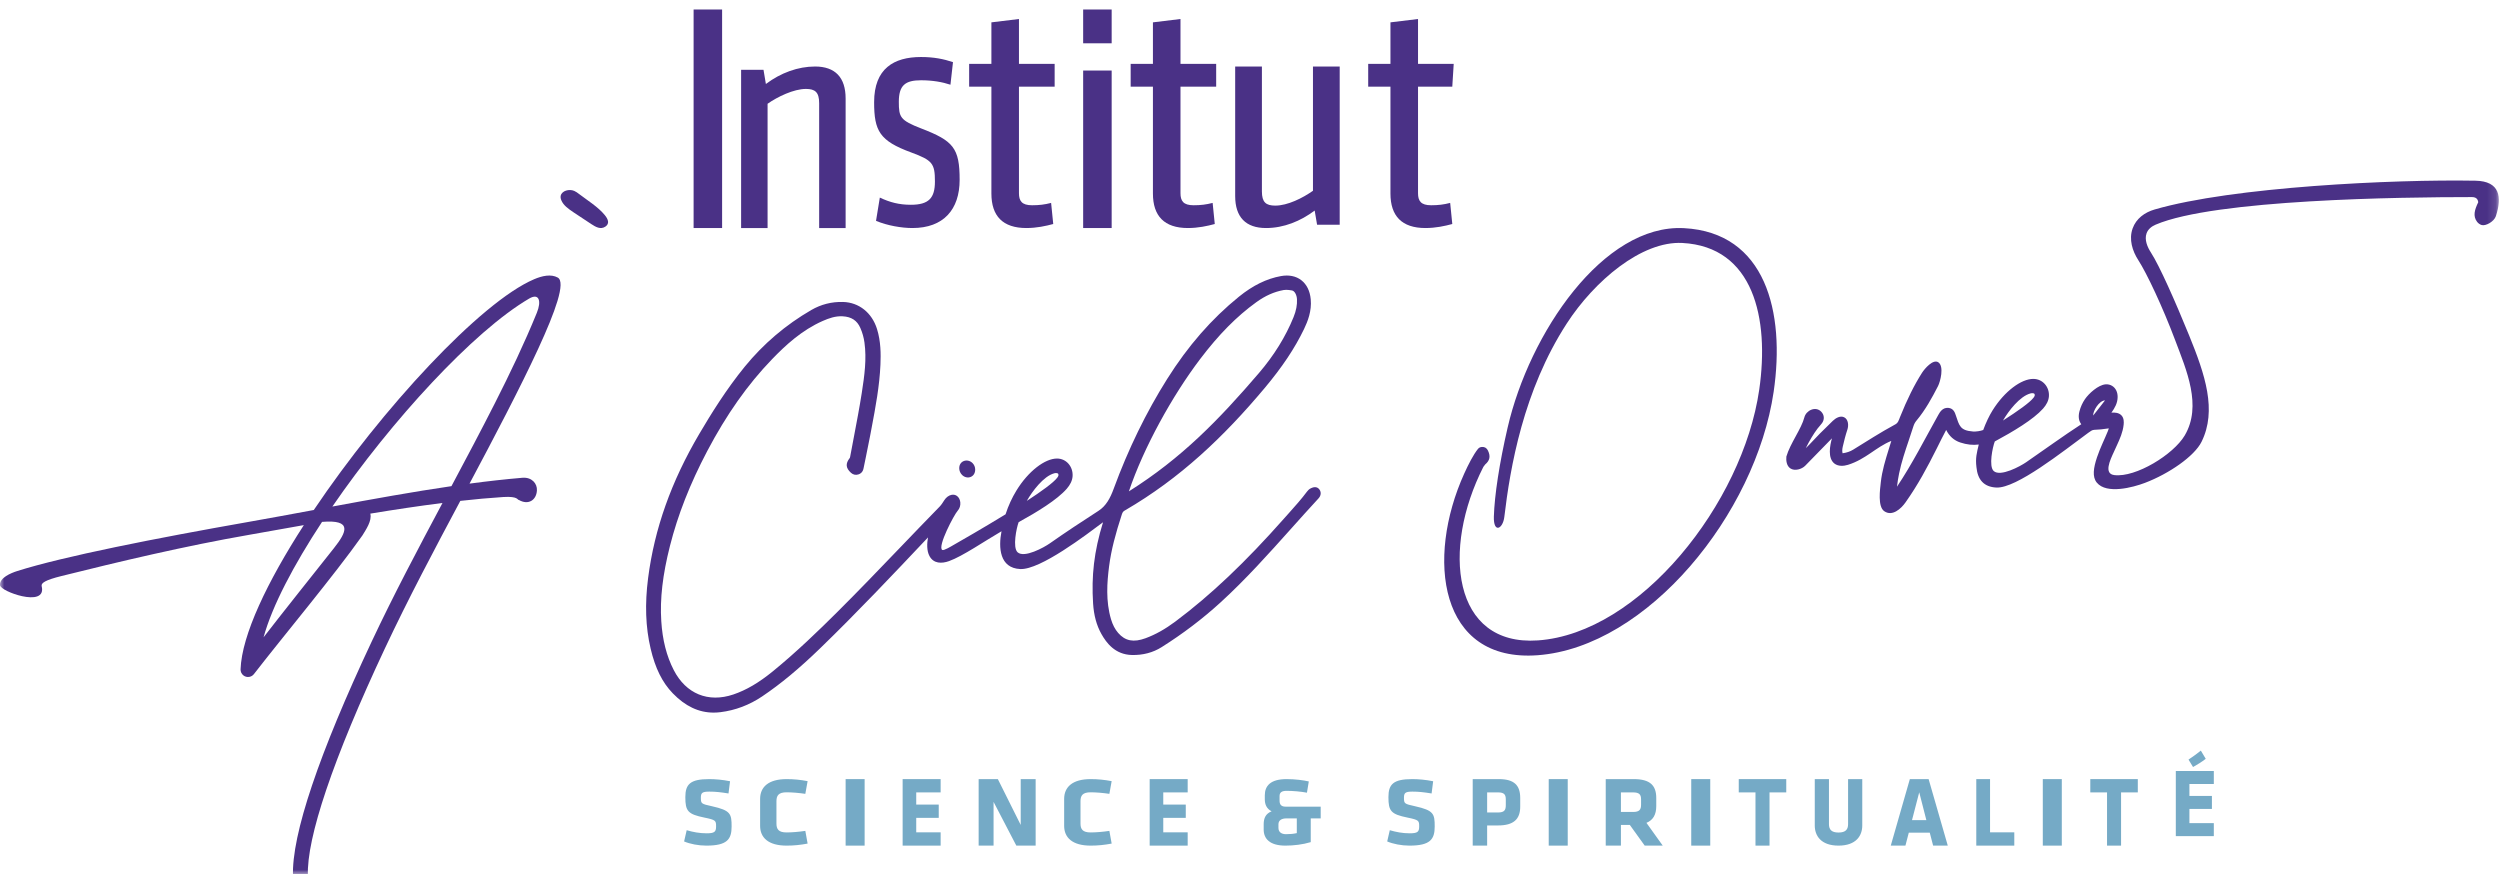 <svg width="286" height="100" viewBox="0 0 286 100" fill="none" xmlns="http://www.w3.org/2000/svg">
<path fill-rule="evenodd" clip-rule="evenodd" d="M80.806 96.739C79.894 96.739 78.936 96.551 78.261 96.262L78.557 94.976C79.279 95.186 80.014 95.33 80.83 95.33C81.742 95.33 81.92 95.164 81.92 94.543C81.92 93.878 81.884 93.8 80.594 93.534C78.687 93.145 78.403 92.791 78.403 91.194C78.403 89.719 78.959 89.13 81.126 89.13C81.813 89.13 82.642 89.197 83.518 89.374L83.34 90.772C82.44 90.628 81.86 90.561 81.15 90.561C80.356 90.561 80.179 90.694 80.179 91.238C80.179 91.948 80.215 91.959 81.458 92.236C83.589 92.713 83.696 93.102 83.696 94.554C83.696 96.018 83.186 96.739 80.806 96.739" fill="#75AAC6"/>
<path fill-rule="evenodd" clip-rule="evenodd" d="M88.826 94.21C88.826 94.854 89.063 95.231 89.985 95.231C90.584 95.231 91.407 95.164 92.129 95.053L92.391 96.506C91.569 96.661 90.821 96.739 89.985 96.739C87.891 96.739 86.957 95.819 86.957 94.477V91.393C86.957 90.051 87.891 89.13 89.985 89.13C90.821 89.13 91.569 89.208 92.391 89.364L92.129 90.816C91.407 90.706 90.584 90.639 89.985 90.639C89.063 90.639 88.826 91.016 88.826 91.659V94.21Z" fill="#75AAC6"/>
<mask id="mask0_1_809" style="mask-type:luminance" maskUnits="userSpaceOnUse" x="0" y="0" width="286" height="100">
<path fill-rule="evenodd" clip-rule="evenodd" d="M0 100H285.87V0H0V100Z" fill="white"/>
</mask>
<g mask="url(#mask0_1_809)">
<path fill-rule="evenodd" clip-rule="evenodd" d="M96.739 96.739H98.913V89.13H96.739V96.739Z" fill="#75AAC6"/>
<path fill-rule="evenodd" clip-rule="evenodd" d="M103.261 96.739V89.13H107.609V90.65H104.817V92.044H107.391V93.563H104.817V95.219H107.609V96.739H103.261Z" fill="#75AAC6"/>
<path fill-rule="evenodd" clip-rule="evenodd" d="M113.664 91.736V96.739H111.957V89.13H114.154L116.77 94.374V89.13H118.478V96.739H116.268L113.664 91.736Z" fill="#75AAC6"/>
<path fill-rule="evenodd" clip-rule="evenodd" d="M123.609 94.21C123.609 94.854 123.846 95.231 124.768 95.231C125.367 95.231 126.189 95.164 126.912 95.053L127.174 96.506C126.351 96.661 125.603 96.739 124.768 96.739C122.674 96.739 121.739 95.819 121.739 94.477V91.393C121.739 90.051 122.674 89.13 124.768 89.13C125.603 89.13 126.351 89.208 127.174 89.364L126.912 90.816C126.189 90.706 125.367 90.639 124.768 90.639C123.846 90.639 123.609 91.016 123.609 91.659V94.21Z" fill="#75AAC6"/>
<path fill-rule="evenodd" clip-rule="evenodd" d="M131.522 96.739V89.13H135.87V90.65H133.078V92.044H135.652V93.563H133.078V95.219H135.87V96.739H131.522Z" fill="#75AAC6"/>
<path fill-rule="evenodd" clip-rule="evenodd" d="M146.254 94.71C146.254 95.186 146.594 95.43 147.11 95.43C147.592 95.43 147.955 95.397 148.354 95.308V93.623H147.181C146.629 93.623 146.254 93.833 146.254 94.299V94.71ZM151.087 93.623H149.949V96.34C149.034 96.618 147.978 96.739 147.052 96.739C145.246 96.739 144.565 95.941 144.565 94.898V94.299C144.565 93.6 144.788 93.09 145.469 92.813C144.87 92.513 144.694 91.97 144.694 91.449V90.983C144.694 89.906 145.339 89.13 147.181 89.13C148.154 89.13 149.081 89.252 149.726 89.396L149.515 90.683C148.823 90.55 147.908 90.472 147.181 90.472C146.629 90.472 146.383 90.661 146.383 91.06V91.604C146.383 91.992 146.536 92.281 147.063 92.281H151.087V93.623Z" fill="#75AAC6"/>
<path fill-rule="evenodd" clip-rule="evenodd" d="M161.241 96.739C160.329 96.739 159.371 96.551 158.696 96.262L158.992 94.976C159.714 95.186 160.448 95.33 161.265 95.33C162.177 95.33 162.354 95.164 162.354 94.543C162.354 93.878 162.318 93.8 161.028 93.534C159.122 93.145 158.837 92.791 158.837 91.194C158.837 89.719 159.394 89.13 161.561 89.13C162.248 89.13 163.077 89.197 163.953 89.374L163.775 90.772C162.875 90.628 162.295 90.561 161.585 90.561C160.791 90.561 160.614 90.694 160.614 91.238C160.614 91.948 160.649 91.959 161.892 92.236C164.024 92.713 164.13 93.102 164.13 94.554C164.13 96.018 163.621 96.739 161.241 96.739" fill="#75AAC6"/>
<path fill-rule="evenodd" clip-rule="evenodd" d="M172.263 91.45C172.263 90.902 172.076 90.65 171.383 90.65H170.129V92.947H171.383C172.109 92.947 172.263 92.66 172.263 92.113V91.45ZM171.383 94.431H170.129V96.739H168.478V89.13H171.471C173.253 89.13 173.913 89.862 173.913 91.29V92.284C173.913 93.712 173.165 94.431 171.383 94.431V94.431Z" fill="#75AAC6"/>
<path fill-rule="evenodd" clip-rule="evenodd" d="M177.174 96.739H179.348V89.13H177.174V96.739Z" fill="#75AAC6"/>
<path fill-rule="evenodd" clip-rule="evenodd" d="M187.738 91.45C187.738 90.879 187.518 90.65 186.812 90.65H185.433V92.889H186.812C187.553 92.889 187.738 92.626 187.738 92.055V91.45ZM186.453 94.374H185.433V96.739H183.696V89.13H186.904C188.781 89.13 189.476 89.862 189.476 91.29V92.226C189.476 93.175 189.128 93.815 188.353 94.134L190.217 96.739H188.155L186.453 94.374Z" fill="#75AAC6"/>
<path fill-rule="evenodd" clip-rule="evenodd" d="M193.478 96.739H195.652V89.13H193.478V96.739Z" fill="#75AAC6"/>
<path fill-rule="evenodd" clip-rule="evenodd" d="M202.433 90.65V96.739H200.828V90.65H198.913V89.13H204.348V90.65H202.433Z" fill="#75AAC6"/>
<path fill-rule="evenodd" clip-rule="evenodd" d="M213.043 89.13V94.443C213.043 95.58 212.361 96.739 210.326 96.739C208.291 96.739 207.609 95.58 207.609 94.443V89.13H209.233V94.286C209.233 94.893 209.514 95.242 210.326 95.242C211.138 95.242 211.42 94.893 211.42 94.286V89.13H213.043Z" fill="#75AAC6"/>
<path fill-rule="evenodd" clip-rule="evenodd" d="M218.733 93.826H220.376L219.56 90.639L218.733 93.826ZM222.826 96.739H221.15L220.764 95.254H218.367L217.981 96.739H216.304L218.486 89.13H220.634L222.826 96.739Z" fill="#75AAC6"/>
<path fill-rule="evenodd" clip-rule="evenodd" d="M226.087 96.739V89.13H227.662V95.219H230.435V96.739H226.087Z" fill="#75AAC6"/>
<path fill-rule="evenodd" clip-rule="evenodd" d="M233.696 96.739H235.87V89.13H233.696V96.739Z" fill="#75AAC6"/>
<path fill-rule="evenodd" clip-rule="evenodd" d="M242.65 90.65V96.739H241.045V90.65H239.13V89.13H244.565V90.65H242.65Z" fill="#75AAC6"/>
<path fill-rule="evenodd" clip-rule="evenodd" d="M250.366 86.898C250.874 86.552 251.372 86.205 251.777 85.87L252.337 86.809C251.839 87.189 251.476 87.412 250.884 87.748L250.366 86.898ZM248.913 95.652V88.206H253.261V89.693H250.47V91.057H253.043V92.544H250.47V94.165H253.261V95.652H248.913Z" fill="#75AAC6"/>
<path fill-rule="evenodd" clip-rule="evenodd" d="M79.348 26.087H82.609V1.087H79.348V26.087Z" fill="#4A3186"/>
<path fill-rule="evenodd" clip-rule="evenodd" d="M93.711 26.087V11.794C93.711 10.55 93.245 10.173 92.197 10.173C90.8 10.173 88.936 11.078 87.811 11.87V26.087H84.783V7.985H87.345L87.617 9.608C89.325 8.325 91.304 7.609 93.245 7.609C95.535 7.609 96.739 8.853 96.739 11.267V26.087H93.711Z" fill="#4A3186"/>
<path fill-rule="evenodd" clip-rule="evenodd" d="M104.384 26.087C103.152 26.087 101.522 25.813 100.217 25.265L100.652 22.604C101.812 23.152 102.862 23.426 104.203 23.426C106.268 23.426 106.956 22.643 106.956 20.765C106.956 18.691 106.667 18.339 104.239 17.439C100.616 16.109 100 14.974 100 11.687C100 7.852 102.246 6.522 105.362 6.522C106.848 6.522 107.971 6.757 109.022 7.108L108.732 9.691C107.79 9.378 106.667 9.183 105.362 9.183C103.551 9.183 102.826 9.77 102.826 11.647C102.826 13.408 102.971 13.761 105.399 14.7C109.058 16.109 109.783 16.93 109.783 20.569C109.783 23.974 107.935 26.087 104.384 26.087" fill="#4A3186"/>
<path fill-rule="evenodd" clip-rule="evenodd" d="M120.49 25.627C119.641 25.857 118.591 26.087 117.418 26.087C114.71 26.087 113.416 24.707 113.416 22.14V9.915H110.87V7.309H113.416V2.557L116.569 2.174V7.309H120.652V9.915H116.569V22.102C116.569 22.982 116.893 23.481 118.065 23.481C118.873 23.481 119.52 23.404 120.248 23.212L120.49 25.627Z" fill="#4A3186"/>
<path fill-rule="evenodd" clip-rule="evenodd" d="M123.913 26.087H127.174V8.069H123.913V26.087ZM123.913 4.953H127.174V1.087H123.913V4.953Z" fill="#4A3186"/>
<path fill-rule="evenodd" clip-rule="evenodd" d="M138.969 25.627C138.12 25.857 137.069 26.087 135.897 26.087C133.188 26.087 131.895 24.707 131.895 22.14V9.915H129.348V7.309H131.895V2.557L135.048 2.174V7.309H139.13V9.915H135.048V22.102C135.048 22.982 135.371 23.481 136.543 23.481C137.351 23.481 137.998 23.404 138.726 23.212L138.969 25.627Z" fill="#4A3186"/>
<path fill-rule="evenodd" clip-rule="evenodd" d="M144.362 7.609V21.901C144.362 23.145 144.833 23.522 145.891 23.522C147.302 23.522 149.027 22.655 150.203 21.825V7.609H153.261V25.71H150.674L150.399 24.088C148.792 25.295 146.871 26.087 144.833 26.087C142.52 26.087 141.304 24.843 141.304 22.429V7.609H144.362Z" fill="#4A3186"/>
<path fill-rule="evenodd" clip-rule="evenodd" d="M166.142 25.627C165.294 25.857 164.243 26.087 163.071 26.087C160.362 26.087 159.068 24.707 159.068 22.14V9.915H156.522V7.309H159.068V2.557L162.222 2.174V7.309H166.304L166.142 9.915H162.222V22.102C162.222 22.982 162.545 23.481 163.717 23.481C164.525 23.481 165.172 23.404 165.9 23.212L166.142 25.627Z" fill="#4A3186"/>
<path fill-rule="evenodd" clip-rule="evenodd" d="M69.186 24.606C68.415 23.667 67.234 22.945 66.236 22.186C66.066 22.057 65.893 21.926 65.689 21.838C65.115 21.592 64.282 21.816 64.148 22.381C64.107 22.555 64.142 22.737 64.212 22.905C64.46 23.507 65.034 23.899 65.602 24.283C66.282 24.744 66.968 25.197 67.659 25.645C68.129 25.95 68.705 26.303 69.265 25.918C69.746 25.586 69.597 25.107 69.186 24.606" fill="#4A3186"/>
<path fill-rule="evenodd" clip-rule="evenodd" d="M172.095 59.133C171.93 60.533 170.84 61.049 170.898 59.098C170.972 56.65 171.528 53.006 172.474 48.911C174.968 38.117 183.405 25.62 192.639 26.1C202.002 26.589 204.243 35.701 202.907 44.815C200.851 58.834 188.437 74.026 175.912 74.958C164.606 75.798 163.109 63.901 167.502 54.19C167.988 53.114 168.563 51.995 169.081 51.353C169.225 51.174 169.409 51.141 169.541 51.131C169.843 51.108 170.085 51.256 170.223 51.546C170.534 52.203 170.44 52.683 169.905 53.134C169.836 53.222 169.766 53.314 169.696 53.411C164.913 62.823 166.141 73.944 175.938 73.262C187.578 72.453 199.374 57.597 201.256 44.578C202.436 36.408 200.606 28.221 192.457 27.795C187.804 27.553 182.393 32.142 179.24 37.004C174.261 44.68 172.761 53.508 172.095 59.133" fill="#4A3186"/>
<path fill-rule="evenodd" clip-rule="evenodd" d="M147.141 33.156C147.344 33.156 147.556 33.187 147.796 33.226C148.128 33.28 148.35 33.779 148.374 34.229C148.408 34.877 148.28 35.548 147.982 36.282C147.077 38.514 145.746 40.664 144.026 42.672C139.431 48.037 135.161 52.425 129.144 56.212C130.829 51.204 134.124 45.255 137.304 41.066C139.434 38.259 141.475 36.194 143.727 34.568C144.749 33.829 145.77 33.376 146.847 33.181C146.945 33.163 147.042 33.156 147.141 33.156M115.036 58.837C112.476 60.407 109.889 61.886 109.039 62.373C108.861 62.475 107.962 63.026 107.792 62.914C107.217 62.537 109.162 58.857 109.559 58.427C109.781 58.187 109.893 57.831 109.86 57.475C109.83 57.163 109.692 56.894 109.479 56.738C109.307 56.612 109.088 56.566 108.864 56.608C108.546 56.668 108.24 56.894 108.027 57.225C107.865 57.477 107.704 57.742 107.496 57.956C105.975 59.512 104.443 61.108 102.962 62.652C100.612 65.1 98.183 67.633 95.737 70.065C93.646 72.145 91.142 74.569 88.432 76.784C86.819 78.101 85.376 78.948 83.888 79.451C81.02 80.419 78.473 79.374 77.076 76.654C76.254 75.054 75.788 73.224 75.65 71.058C75.488 68.505 75.803 65.773 76.641 62.461C77.542 58.899 78.934 55.354 80.897 51.622C83.103 47.43 85.531 43.987 88.321 41.096C89.84 39.522 91.719 37.769 94.141 36.708C94.823 36.41 95.567 36.14 96.394 36.185C97.404 36.239 98.049 36.662 98.423 37.516C98.661 38.059 98.816 38.609 98.896 39.197C99.151 41.058 98.906 42.911 98.584 44.968C98.321 46.648 97.996 48.351 97.682 49.999C97.537 50.757 97.393 51.514 97.253 52.273C97.239 52.352 97.219 52.386 97.203 52.406C96.709 53.04 96.753 53.543 97.35 54.087C97.603 54.318 97.922 54.38 98.245 54.26C98.445 54.188 98.703 54.012 98.788 53.587C98.878 53.137 98.971 52.687 99.065 52.237C99.227 51.454 99.395 50.645 99.544 49.844L99.719 48.917C100.161 46.578 100.618 44.157 100.723 41.711C100.775 40.492 100.77 39.054 100.33 37.639C99.753 35.779 98.267 34.593 96.45 34.545C95.148 34.508 93.925 34.82 92.81 35.467C89.891 37.158 87.334 39.335 85.209 41.937C83.062 44.565 81.298 47.431 80.001 49.633C76.789 55.086 74.873 60.478 74.145 66.117C73.76 69.1 73.853 71.743 74.43 74.196C74.958 76.444 75.763 78.07 76.964 79.313C78.397 80.794 79.933 81.522 81.64 81.522C81.9 81.522 82.165 81.505 82.433 81.471C84.13 81.258 85.729 80.654 87.185 79.674C89.312 78.243 91.421 76.493 93.82 74.17C98.059 70.063 102.178 65.707 106.164 61.481C106.042 62.137 105.999 62.999 106.336 63.619C106.81 64.492 107.732 64.492 108.57 64.191C110.133 63.631 112.659 61.885 114.572 60.777C114.21 62.646 114.345 64.992 116.72 65.099C119.01 65.203 124.281 61.17 126.187 59.746C125.148 63.109 124.851 65.9 125.049 69.031C125.136 70.402 125.448 71.547 126.002 72.53C126.572 73.54 127.555 74.889 129.502 74.933C130.761 74.957 131.896 74.659 132.887 74.035C135.313 72.508 137.581 70.786 139.628 68.918C142.509 66.288 145.142 63.344 147.689 60.497C148.714 59.352 149.773 58.167 150.834 57.021C151.12 56.712 151.167 56.328 150.957 56.019C150.643 55.56 150.161 55.77 149.99 55.845C149.757 55.946 149.607 56.123 149.515 56.246C148.889 57.088 148.174 57.888 147.482 58.661C147.297 58.867 147.112 59.074 146.928 59.282C142.479 64.314 138.519 68.07 134.465 71.101C133.304 71.969 132.187 72.594 131.052 73.013C129.684 73.518 128.717 73.33 127.916 72.405C127.557 71.988 127.291 71.479 127.103 70.85C126.484 68.77 126.644 66.611 126.881 64.775C127.124 62.904 127.613 61.077 128.343 58.834C128.421 58.594 128.514 58.48 128.71 58.381C134.998 54.73 140.007 49.964 144.681 44.388C146.689 41.992 148.118 39.85 149.18 37.647C149.603 36.768 150.073 35.587 149.948 34.238C149.86 33.287 149.487 32.532 148.869 32.054C148.258 31.583 147.453 31.42 146.545 31.583C144.904 31.879 143.331 32.65 141.735 33.942C138.598 36.484 135.911 39.563 133.523 43.355C131.122 47.169 129.066 51.389 127.41 55.902C127.005 57.009 126.527 57.884 125.664 58.441C123.775 59.661 121.93 60.874 120.09 62.167C119.439 62.624 117.18 63.876 116.413 63.181C115.816 62.64 116.291 60.372 116.534 59.734C118.61 58.595 120.944 57.173 122.038 55.912C122.42 55.472 122.668 55 122.704 54.483C122.777 53.413 122.013 52.458 120.922 52.457C119.551 52.456 117.64 53.889 116.273 56.129C115.783 56.931 115.354 57.844 115.036 58.837M121.053 54.197C121.001 54.107 120.752 54.106 120.613 54.143C119.376 54.473 118.08 56.218 117.466 57.304C119.154 56.204 120.531 55.208 120.951 54.645C121.056 54.503 121.147 54.358 121.053 54.197M110.076 54.349C109.86 54.142 109.736 53.856 109.736 53.563C109.736 52.686 110.702 52.421 111.257 52.976C111.453 53.172 111.562 53.437 111.562 53.72C111.563 54.608 110.638 54.885 110.076 54.349" fill="#4A3186"/>
<path fill-rule="evenodd" clip-rule="evenodd" d="M232.74 45.057C232.687 44.968 232.437 44.967 232.298 45.004C231.056 45.328 229.757 47.044 229.141 48.112C230.833 47.03 232.216 46.05 232.637 45.497C232.743 45.357 232.834 45.215 232.74 45.057M285.528 24.727C285.321 25.361 284.357 25.876 283.91 25.746C283.713 25.689 283.515 25.557 283.374 25.371C282.878 24.71 283.097 23.998 283.51 23.138C283.469 22.755 283.244 22.546 282.782 22.546C274.724 22.547 253.357 22.812 246.602 25.702C246.146 25.898 245.737 26.216 245.566 26.695C245.306 27.425 245.657 28.256 246.056 28.872C247.054 30.413 248.851 34.481 250.434 38.367C252.264 42.857 253.641 46.942 251.854 50.547C251.04 52.187 248.143 54.193 245.371 55.244C244.015 55.758 240.993 56.575 239.874 55.21C239.336 54.555 239.491 53.527 239.902 52.301C240.262 51.227 240.818 50.126 241.136 49.327C241.175 49.23 241.213 49.123 241.25 49.006C240.616 49.105 240.079 49.158 239.574 49.173C239.352 49.179 239.146 49.331 238.906 49.507C235.939 51.688 230.683 55.877 228.391 55.776C226.952 55.712 226.239 54.874 226.105 53.441C225.977 52.401 226.138 51.829 226.371 50.854C225.696 50.944 225.003 50.867 224.264 50.624C223.543 50.387 223.01 49.915 222.641 49.186C222.27 49.867 221.922 50.595 221.574 51.287C220.46 53.507 219.418 55.455 217.985 57.482C217.477 58.201 216.477 59.119 215.558 58.481C214.792 57.949 215.074 56.002 215.163 55.176C215.306 53.857 215.697 52.599 216.076 51.382C216.174 51.069 216.272 50.754 216.366 50.44C214.624 51.137 213.455 52.536 211.41 53.175C210.914 53.331 210.288 53.365 209.858 53.03C209.068 52.413 209.34 50.968 209.575 50.144C208.552 51.184 207.535 52.238 206.513 53.282C206.122 53.681 205.311 53.918 204.816 53.584C204.389 53.296 204.315 52.708 204.359 52.234C204.794 50.731 206.086 49.051 206.42 47.744C206.622 46.949 207.696 46.432 208.344 47.093C208.7 47.457 208.742 47.968 208.449 48.394C208.295 48.619 208.098 48.8 207.936 49.015C207.456 49.657 207.016 50.388 206.58 51.272C206.719 51.143 206.854 51.008 206.985 50.866C207.734 50.053 208.564 49.213 209.675 48.143C209.998 47.831 210.535 47.509 210.982 47.743C211.463 47.992 211.496 48.686 211.343 49.142C211.124 49.794 210.958 50.466 210.813 51.095C210.742 51.398 210.736 51.635 210.792 51.854C211.267 51.787 211.663 51.652 212.002 51.441C213.455 50.543 215.216 49.417 216.699 48.618C216.975 48.469 217.099 48.412 217.271 47.951C217.296 47.883 217.321 47.814 217.348 47.746C218.183 45.667 218.989 44.045 219.884 42.64C220.18 42.176 221.15 41.04 221.746 41.449C222.431 41.919 221.97 43.661 221.708 44.172C221.029 45.491 220.278 46.882 219.235 48.131C219.081 48.315 218.968 48.528 218.889 48.78C218.721 49.316 218.539 49.856 218.363 50.378C217.948 51.606 217.52 52.877 217.257 54.161C217.157 54.649 217.076 55.152 217.014 55.679C218.761 53.075 220.207 50.205 221.745 47.46C221.914 47.161 222.227 46.603 222.889 46.661C223.485 46.713 223.651 47.224 223.739 47.499C224.146 48.698 224.225 49.253 225.717 49.364C226.062 49.389 226.555 49.312 226.88 49.192C227.19 48.35 227.563 47.566 227.943 46.956C229.314 44.754 231.232 43.345 232.607 43.346C233.703 43.347 234.47 44.286 234.396 45.338C234.36 45.846 234.111 46.31 233.728 46.743C232.63 47.983 230.288 49.381 228.205 50.501C227.96 51.128 227.484 53.357 228.084 53.889C228.853 54.572 231.12 53.342 231.773 52.892C233.908 51.422 235.975 49.915 238.099 48.532C237.805 48.148 237.734 47.655 237.888 47.061C238.02 46.551 238.232 46.083 238.518 45.665C238.965 45.012 240.036 44.036 240.877 43.969C241.143 43.948 241.4 44.005 241.622 44.141C242.031 44.389 242.262 44.853 242.257 45.413C242.25 46.123 241.943 46.645 241.548 47.207C241.943 47.172 242.405 47.215 242.691 47.517C242.986 47.827 242.977 48.274 242.945 48.584C242.854 49.454 242.505 50.216 242.168 50.954C242.061 51.19 241.953 51.427 241.844 51.663C241.37 52.682 240.655 54.203 241.884 54.351C244.334 54.647 248.641 51.999 249.93 49.821C251.942 46.419 250.113 42.308 248.852 38.952C247.418 35.135 245.585 31.248 244.632 29.779C243.939 28.708 243.527 27.384 243.971 26.136C244.377 24.999 245.355 24.295 246.483 23.967C255.387 21.377 273.822 20.504 283.181 20.672C286.022 20.723 286.235 22.562 285.528 24.727M240.814 45.803C240.108 45.845 239.431 47.031 239.458 47.537C239.911 46.959 240.374 46.392 240.814 45.803" fill="#4A3186"/>
<path fill-rule="evenodd" clip-rule="evenodd" d="M36.843 59.703C33.609 64.618 31.135 69.316 30.153 72.905C32.586 69.758 35.574 66.027 38.199 62.712C39.667 60.858 40.359 59.416 36.843 59.703H36.843ZM51.647 55.616C53.33 52.458 55.007 49.298 56.621 46.116C58.334 42.739 59.998 39.262 61.416 35.779C61.955 34.454 61.691 33.48 60.529 34.161C54.152 37.899 44.763 48.141 38.022 57.95C42.647 57.093 47.212 56.263 51.647 55.616V55.616ZM41.462 61.251C38.279 65.764 32.36 72.833 29.047 77.118C28.759 77.489 28.224 77.558 27.852 77.271C27.625 77.097 27.512 76.832 27.521 76.567C27.66 72.64 30.587 66.536 34.759 60.073C32.634 60.452 30.558 60.825 28.568 61.172C21.163 62.46 13.616 64.256 7.016 65.902C5.215 66.351 4.677 66.689 4.767 67.054C5.091 68.362 3.839 68.489 2.529 68.203C1.322 67.939 0.034 67.326 0.003 66.94C-0.066 66.101 1.234 65.56 1.98 65.324C7.255 63.655 17.796 61.578 28.448 59.703C30.938 59.264 33.425 58.804 35.899 58.344C43.692 46.758 54.991 34.545 61.109 31.942C62.021 31.554 63.032 31.324 63.807 31.753C64.271 32.009 64.215 32.963 63.773 34.435C62.927 37.251 60.666 41.963 57.907 47.34C56.538 50.008 55.129 52.667 53.713 55.327C55.77 55.052 57.797 54.823 59.785 54.655C60.84 54.578 61.472 55.317 61.424 56.112C61.356 57.225 60.437 57.813 59.367 57.199C59.166 57.199 59.305 56.752 57.58 56.859C55.99 56.962 54.344 57.112 52.661 57.3C49.686 62.883 46.712 68.476 44.043 74.156C41.111 80.397 38.825 85.892 37.311 90.39C35.867 94.681 35.134 98.029 35.224 100.204C35.242 100.673 34.876 101.068 34.406 101.086C33.936 101.104 33.54 100.74 33.522 100.27C33.422 97.886 34.186 94.335 35.695 89.851C37.228 85.296 39.539 79.74 42.501 73.437C45.024 68.069 47.816 62.801 50.62 57.542C47.914 57.882 45.136 58.303 42.364 58.759C42.576 59.575 41.851 60.609 41.462 61.251V61.251Z" fill="#4A3186"/>
</g>
</svg>

